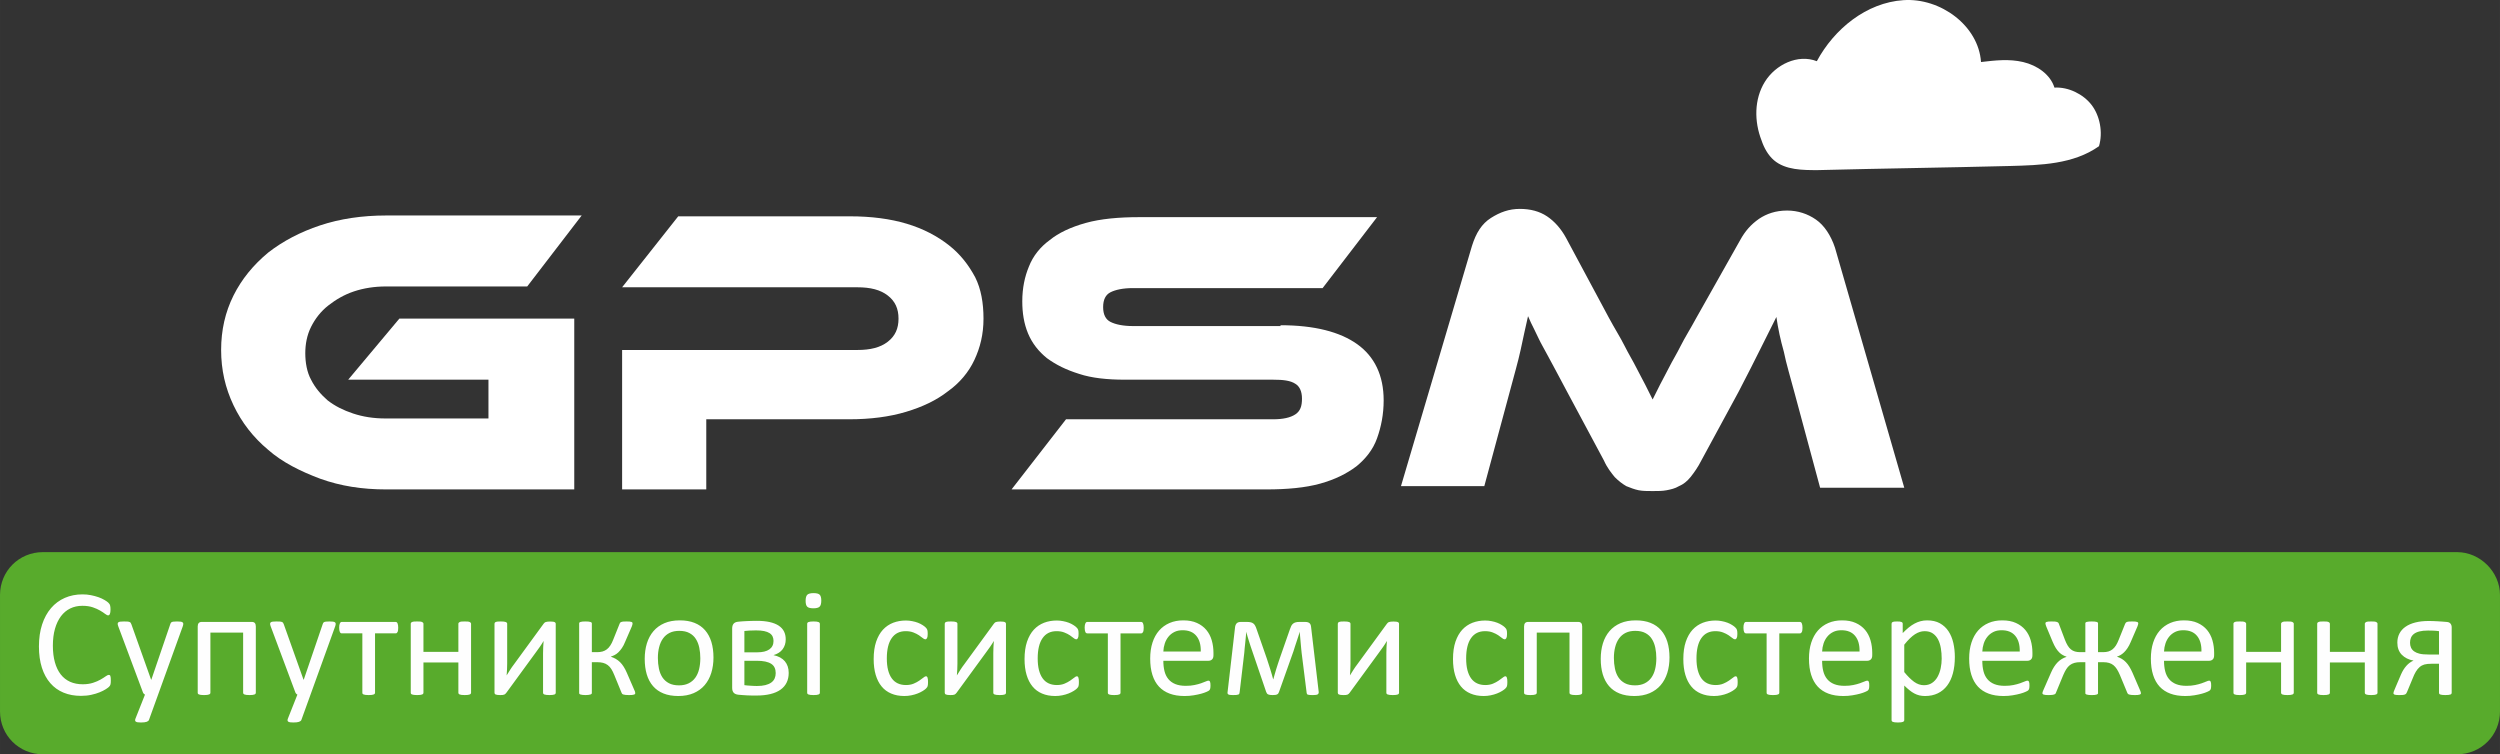 <?xml version="1.0" encoding="UTF-8" standalone="no"?>
<!-- Creator: CorelDRAW 2017 -->

<svg
   xml:space="preserve"
   width="210mm"
   height="63.359mm"
   version="1.1"
   style="clip-rule:evenodd;fill-rule:evenodd;image-rendering:optimizeQuality;shape-rendering:geometricPrecision;text-rendering:geometricPrecision"
   viewBox="0 0 21000 6335.947"
   id="svg26"
   sodipodi:docname="mob-logo_Білий текст.svg"
   inkscape:version="1.1.2 (0a00cf5339, 2022-02-04)"
   xmlns:inkscape="http://www.inkscape.org/namespaces/inkscape"
   xmlns:sodipodi="http://sodipodi.sourceforge.net/DTD/sodipodi-0.dtd"
   xmlns="http://www.w3.org/2000/svg"
   xmlns:svg="http://www.w3.org/2000/svg"><rect x="0" y="0" width="21000" height="6335.947" fill="#333333" stroke="none"/><sodipodi:namedview
   id="namedview28"
   pagecolor="#ffffff"
   bordercolor="#666666"
   borderopacity="1.0"
   inkscape:pageshadow="2"
   inkscape:pageopacity="0.0"
   inkscape:pagecheckerboard="0"
   inkscape:document-units="mm"
   showgrid="false"
   fit-margin-top="0"
   fit-margin-left="0"
   fit-margin-right="0"
   fit-margin-bottom="0"
   inkscape:zoom="0.71624579"
   inkscape:cx="396.51193"
   inkscape:cy="-215.70807"
   inkscape:window-width="1862"
   inkscape:window-height="976"
   inkscape:window-x="58"
   inkscape:window-y="27"
   inkscape:window-maximized="1"
   inkscape:current-layer="Слой_x0020_1" />
 <defs
   id="defs4">
  <style
   type="text/css"
   id="style2">
   <![CDATA[
    .fil1 {fill:#58AB2C}
    .fil0 {fill:white}
    .fil2 {fill:#FEFEFE;fill-rule:nonzero}
   ]]>
  </style>
 </defs>
 <g
   id="Слой_x0020_1"
   inkscape:label="Слой 1"
   inkscape:groupmode="layer"
   transform="translate(0,-11681.393)">
  <path
   class="fil0"
   d="m 3354.46,14357.92 h 1469.3 v 1434.65 h -1580.2 c -200.99,0 -381.19,-27.72 -554.46,-90.1 -166.34,-62.38 -318.81,-138.61 -436.63,-242.57 -124.75,-103.96 -221.78,-228.71 -291.09,-374.26 -69.31,-145.54 -103.96,-298.02 -103.96,-464.36 0,-166.34 34.65,-318.81 103.96,-457.43 69.31,-138.61 166.34,-256.44 291.09,-360.4 124.75,-97.03 270.3,-173.27 436.63,-228.71 166.34,-55.45 353.47,-83.17 554.46,-83.17 l 1642.58,0.01 -457.43,596.04 H 3243.56 c -97.03,0 -187.13,13.86 -270.3,41.58 -83.17,27.72 -152.48,69.31 -214.85,117.82 -62.38,48.51 -110.89,110.89 -145.54,180.2 -34.65,69.31 -48.51,145.54 -48.51,221.78 0,76.24 13.86,159.41 48.51,221.78 34.65,69.31 83.17,124.75 138.61,173.27 62.38,48.51 131.68,83.17 214.85,110.89 83.17,27.72 173.27,41.58 270.3,41.58 l 866.34,0.01 v -325.74 H 2924.75 Z"
   id="path7" />
  <path
   class="fil0"
   d="m 8261.39,14357.92 c 0,131.68 -27.72,242.57 -76.24,346.53 -48.51,103.96 -124.75,194.06 -221.78,263.37 -97.03,76.24 -214.85,131.68 -353.47,173.27 -138.61,41.58 -298.02,62.38 -478.22,62.38 H 5932.67 v 589.11 l -706.93,-0.01 v -1171.28 h 1975.25 c 110.89,0 194.06,-20.79 256.44,-69.31 62.38,-48.52 90.1,-110.89 90.1,-194.06 0,-83.17 -27.72,-145.54 -90.1,-194.06 -62.38,-48.51 -145.54,-69.31 -256.44,-69.31 H 5225.74 l 471.29,-596.04 h 1441.58 c 180.2,0 339.6,20.79 478.22,62.38 138.61,41.58 256.44,103.96 353.47,180.2 97.03,76.24 166.34,166.34 221.78,270.3 48.51,97.03 69.31,214.85 69.31,346.53 z"
   id="path9" />
  <path
   class="fil0"
   d="m 10756.44,14413.37 c 284.16,0 499.01,55.45 644.55,159.41 145.54,103.96 221.78,263.37 221.78,471.29 0,117.82 -20.79,221.78 -55.45,318.81 -34.65,97.03 -97.03,173.27 -173.27,235.64 -83.17,62.38 -180.2,110.89 -304.95,145.54 -124.75,34.65 -277.23,48.51 -450.5,48.51 H 8497.03 l 457.43,-589.11 1739.6,0.01 c 83.17,0 145.54,-13.86 187.13,-41.58 41.59,-27.72 55.45,-69.31 55.45,-131.68 0,-62.38 -20.79,-103.96 -55.45,-124.75 -41.58,-27.72 -103.96,-34.65 -187.13,-34.65 l -1247.53,-0.02 c -145.54,0 -277.23,-13.86 -381.19,-48.51 -110.89,-34.65 -194.06,-76.24 -270.3,-131.68 -69.31,-55.45 -124.75,-124.75 -159.41,-207.92 -34.65,-83.17 -48.51,-173.27 -48.51,-270.3 0,-110.89 20.79,-207.92 55.45,-291.09 34.65,-90.1 97.03,-166.34 173.27,-221.78 76.24,-62.38 180.2,-110.89 304.95,-145.54 124.75,-34.65 277.23,-48.51 450.5,-48.51 l 1996.04,-0.01 -457.43,596.04 H 9515.84 c -83.17,0 -145.54,13.86 -187.13,34.65 -41.58,20.79 -62.38,62.38 -62.38,124.75 0,62.38 20.79,103.96 62.38,124.75 41.58,20.79 103.96,34.65 187.13,34.65 l 1240.6,0.01 z"
   id="path11" />
  <path
   class="fil0"
   d="m 13514.85,14350.99 c 48.51,90.1 97.03,166.34 131.68,235.64 34.65,69.31 69.31,124.75 97.03,180.2 27.72,55.45 55.45,103.96 76.24,145.54 20.79,41.58 41.58,83.17 62.38,124.75 20.79,-41.58 41.58,-83.17 62.38,-124.75 20.79,-41.58 48.51,-90.1 76.24,-145.54 27.72,-55.45 62.38,-110.89 97.03,-180.2 34.65,-69.31 83.17,-145.54 131.68,-235.64 l 367.33,-651.49 c 41.58,-76.24 90.1,-131.68 159.41,-180.2 62.38,-41.58 138.61,-69.31 235.64,-69.31 90.1,0 173.27,27.72 242.57,76.24 69.31,48.51 124.75,131.68 159.41,235.64 l 582.18,2016.83 -706.94,0.01 -214.85,-797.03 c -34.65,-131.68 -69.31,-242.57 -90.1,-346.53 -27.72,-97.03 -48.51,-194.06 -62.38,-291.09 -41.58,83.17 -83.17,166.34 -131.68,263.37 -48.51,97.03 -110.89,221.78 -187.13,367.33 l -311.88,575.25 c -27.72,55.45 -62.38,103.96 -90.1,138.61 -27.72,34.65 -62.38,62.38 -97.03,76.24 -34.65,20.79 -69.31,27.72 -103.96,34.65 -34.65,6.93 -76.24,6.93 -117.82,6.93 -41.58,0 -83.17,0 -117.82,-6.93 -34.65,-6.93 -69.31,-20.79 -103.96,-34.65 -34.65,-20.79 -62.38,-41.58 -97.03,-76.24 -27.72,-34.65 -62.38,-76.24 -90.1,-138.61 l -311.88,-582.18 c -41.58,-76.24 -76.24,-145.54 -110.89,-207.92 -34.65,-62.38 -62.38,-117.82 -90.1,-166.34 -27.72,-48.51 -48.51,-97.03 -69.31,-138.61 -20.79,-41.58 -41.58,-83.17 -55.45,-117.82 -20.79,90.1 -41.58,187.13 -62.38,284.16 -20.8,97.03 -55.45,214.85 -90.1,346.53 l -214.85,797.03 -699.99,-0.01 596.04,-2016.83 c 34.65,-110.89 83.17,-187.13 159.41,-235.64 76.24,-48.51 152.48,-76.24 242.57,-76.24 90.1,0 166.34,20.79 228.71,62.38 62.38,41.58 117.82,103.96 159.41,180.2 z"
   id="path13" />
  <path
   class="fil1"
   d="M 20639.6,16319.31 H 360.4 c -200.99,0 -360.4,159.41 -360.4,360.4 v 977.23 c 0,200.99 159.41,360.4 360.4,360.4 l 20279.2,-0.01 c 200.99,0 360.4,-159.41 360.4,-360.4 v -977.23 c 0,-194.06 -166.34,-360.39 -360.4,-360.39 z"
   id="path15" />
  <path
   class="fil0"
   d="m 17631.68,12909.41 c -214.85,152.48 -492.08,159.41 -748.51,166.34 -540.59,13.86 -1074.26,20.79 -1614.85,34.65 -124.75,0 -270.3,0 -367.33,-83.17 -48.51,-41.58 -83.17,-103.96 -103.96,-166.34 -62.38,-159.41 -62.38,-346.53 27.72,-492.08 90.1,-145.55 277.23,-235.64 436.63,-173.27 145.54,-270.3 415.84,-492.08 727.72,-512.87 311.88,-20.79 630.69,214.85 651.49,519.8 117.82,-13.86 235.64,-27.72 353.47,0 117.82,27.72 228.71,103.96 263.37,214.85 117.82,-6.93 242.57,55.45 311.88,145.54 69.31,90.09 97.03,228.72 62.37,346.55 z"
   id="path17" />
  <path
   class="fil2"
   d="m 930.82,17399.03 c 0,6.8 -0.22,12.72 -0.66,17.98 -0.44,5.05 -1.1,9.43 -2.19,13.38 -1.1,3.72 -2.41,7.23 -4.17,10.3 -1.75,2.85 -4.82,6.58 -8.99,10.75 -4.38,4.38 -13.37,10.96 -26.97,19.73 -13.81,8.77 -30.91,17.32 -51.31,25.65 -20.39,8.34 -43.63,15.35 -69.94,21.05 -26.53,5.92 -55.26,8.77 -86.61,8.77 -53.94,0 -102.84,-8.99 -146.25,-26.96 -43.41,-17.98 -80.69,-44.52 -111.17,-79.82 -30.69,-35.08 -54.38,-78.49 -70.82,-130.02 -16.45,-51.75 -24.78,-111.17 -24.78,-178.48 0,-69.07 8.99,-130.47 26.75,-184.62 17.76,-53.94 42.76,-99.77 74.99,-137.26 32.23,-37.5 70.61,-66 115.55,-85.74 44.73,-19.73 94.51,-29.6 148.89,-29.6 24.11,0 47.58,2.2 70.16,6.58 22.8,4.6 43.85,10.09 63.15,16.88 19.29,6.8 36.4,14.69 51.53,23.68 14.91,8.77 25.43,16.23 31.13,21.93 5.92,5.7 9.65,10.09 11.4,13.16 1.76,2.85 3.07,6.36 4.17,10.52 1.1,4.17 1.97,8.99 2.63,14.47 0.66,5.7 0.88,12.28 0.88,19.96 0,8.77 -0.44,16 -1.32,21.92 -0.88,6.14 -2.19,11.19 -3.95,15.35 -1.53,3.95 -3.72,7.02 -6.13,8.99 -2.2,1.97 -5.27,2.85 -8.56,2.85 -6.14,0 -14.47,-4.16 -25.43,-12.5 -10.74,-8.33 -24.56,-17.54 -41.66,-27.62 -17.1,-10.09 -37.71,-19.3 -62.05,-27.63 -24.56,-8.33 -53.72,-12.5 -87.71,-12.5 -37.27,0 -71.04,7.46 -101.3,22.15 -30.48,14.91 -56.57,36.61 -78.06,65.34 -21.49,28.72 -38.37,63.8 -50.21,105.24 -11.84,41.45 -17.76,88.81 -17.76,141.87 0,52.84 5.7,99.55 17.1,140.11 11.4,40.56 27.85,74.55 49.12,101.74 21.27,27.19 47.58,47.8 78.5,61.83 31.13,13.81 66.21,20.83 105.46,20.83 33.11,0 62.27,-4.16 87.05,-12.28 24.78,-8.11 45.83,-17.1 63.15,-27.19 17.54,-10.08 31.79,-19.07 42.97,-27.19 11.41,-8.11 20.18,-12.27 26.54,-12.27 3.06,0 5.7,0.65 7.89,1.97 2.19,1.31 3.73,3.73 5.04,7.23 1.32,3.73 2.41,8.78 3.07,15.13 0.66,6.36 0.88,14.48 0.88,24.34 z m 397.31,117.09 -76.96,212.91 c -2.64,6.79 -9.21,12.06 -19.74,15.78 -10.3,3.73 -26.31,5.49 -47.8,5.49 -11.18,0 -20.17,-0.44 -26.97,-1.54 -6.79,-1.1 -12.06,-3.07 -15.78,-5.48 -3.51,-2.63 -5.49,-6.14 -5.92,-10.31 -0.44,-4.38 0.65,-9.43 3.07,-15.56 l 79.81,-201.29 c -3.95,-1.75 -7.68,-4.6 -10.97,-8.33 -3.5,-3.95 -5.92,-7.9 -7.01,-12.28 l -206.33,-552.55 c -3.51,-8.99 -5.04,-16.22 -5.04,-21.27 0,-5.26 1.53,-9.21 5.04,-12.28 3.51,-3.07 8.99,-5.04 16.66,-6.14 7.68,-1.09 17.98,-1.53 30.92,-1.53 12.72,0 22.8,0.22 30.26,0.88 7.23,0.65 12.94,1.97 17.32,3.72 4.17,1.54 7.24,4.17 9.21,7.24 1.97,3.29 3.95,7.67 6.14,13.16 l 165.11,463.96 h 1.97 l 159.19,-466.38 c 2.63,-8.33 5.7,-13.59 9.42,-15.78 3.51,-2.42 8.99,-4.17 16.23,-5.27 7.45,-1.09 17.98,-1.53 31.57,-1.53 12.06,0 21.93,0.44 29.6,1.53 7.68,1.1 13.38,3.07 16.89,6.14 3.73,3.07 5.48,7.02 5.48,12.28 0,5.05 -1.32,11.62 -3.73,19.3 z m 820.7,-16.01 c 0,3.51 -0.87,6.36 -2.63,8.77 -1.75,2.2 -4.38,4.39 -8.33,6.14 -3.73,1.54 -9.21,2.85 -16.01,3.73 -6.79,0.88 -15.35,1.32 -25.65,1.32 -10.74,0 -19.52,-0.44 -26.31,-1.32 -6.8,-0.88 -12.28,-2.19 -16.45,-3.73 -3.94,-1.75 -6.79,-3.94 -8.55,-6.14 -1.75,-2.41 -2.63,-5.26 -2.63,-8.77 v -504.96 h -274.96 v 504.96 c 0,3.51 -0.88,6.36 -2.63,8.77 -1.75,2.2 -4.6,4.39 -8.77,6.14 -3.95,1.54 -9.43,2.85 -16.44,3.73 -6.8,0.88 -15.35,1.32 -25.66,1.32 -10.52,0 -19.07,-0.44 -25.87,-1.32 -7.02,-0.88 -12.5,-2.19 -16.45,-3.73 -4.16,-1.75 -7.01,-3.94 -8.55,-6.14 -1.53,-2.41 -2.19,-5.26 -2.19,-8.77 v -556.49 c 0,-12.94 2.85,-22.37 8.77,-28.72 5.7,-6.14 13.81,-9.21 23.9,-9.21 h 423.4 c 10.09,0 18.2,3.07 23.68,9.21 5.48,6.35 8.33,15.78 8.33,28.72 z m 459.58,16.01 -76.96,212.91 c -2.64,6.79 -9.21,12.06 -19.74,15.78 -10.3,3.73 -26.31,5.49 -47.8,5.49 -11.18,0 -20.17,-0.44 -26.97,-1.54 -6.79,-1.1 -12.06,-3.07 -15.78,-5.48 -3.51,-2.63 -5.49,-6.14 -5.92,-10.31 -0.44,-4.38 0.65,-9.43 3.07,-15.56 l 79.81,-201.29 c -3.95,-1.75 -7.68,-4.6 -10.97,-8.33 -3.5,-3.95 -5.92,-7.9 -7.01,-12.28 l -206.33,-552.55 c -3.51,-8.99 -5.04,-16.22 -5.04,-21.27 0,-5.26 1.53,-9.21 5.04,-12.28 3.51,-3.07 8.99,-5.04 16.66,-6.14 7.68,-1.09 17.98,-1.53 30.92,-1.53 12.72,0 22.8,0.22 30.26,0.88 7.23,0.65 12.94,1.97 17.32,3.72 4.17,1.54 7.24,4.17 9.21,7.24 1.97,3.29 3.95,7.67 6.14,13.16 l 165.11,463.96 h 1.97 l 159.19,-466.38 c 2.63,-8.33 5.7,-13.59 9.42,-15.78 3.51,-2.42 8.99,-4.17 16.23,-5.27 7.45,-1.09 17.98,-1.53 31.57,-1.53 12.06,0 21.93,0.44 29.6,1.53 7.68,1.1 13.38,3.07 16.89,6.14 3.73,3.07 5.48,7.02 5.48,12.28 0,5.05 -1.32,11.62 -3.73,19.3 z m 736.51,-562.41 c 0,8.55 -0.44,15.78 -1.32,21.7 -0.88,6.14 -2.19,10.97 -4.17,14.69 -1.97,3.95 -4.16,6.8 -6.57,8.77 -2.64,1.98 -5.92,2.85 -9.65,2.85 h -173 v 498.39 c 0,3.51 -0.88,6.36 -2.63,8.77 -1.76,2.2 -4.39,4.39 -8.34,6.14 -3.94,1.54 -9.2,2.85 -16.22,3.73 -6.8,0.88 -15.57,1.32 -26.31,1.32 -10.53,0 -19.08,-0.44 -25.88,-1.32 -7.01,-0.88 -12.49,-2.19 -16.44,-3.73 -4.17,-1.75 -7.02,-3.94 -8.55,-6.14 -1.54,-2.41 -2.19,-5.26 -2.19,-8.77 v -498.39 h -173 c -3.29,0 -6.36,-0.87 -9.21,-2.85 -2.85,-1.97 -5.05,-4.82 -6.8,-8.77 -1.54,-3.72 -3.07,-8.77 -4.17,-14.91 -1.09,-6.14 -1.53,-13.59 -1.53,-22.14 0,-7.68 0.44,-14.47 1.53,-20.39 1.1,-6.14 2.63,-11.19 4.61,-15.13 1.97,-4.17 4.16,-7.02 6.79,-8.99 2.42,-1.98 5.49,-2.85 8.78,-2.85 h 452.56 c 3.29,0 6.36,0.87 9.21,2.85 2.85,1.97 5.04,4.82 6.79,8.99 1.54,3.94 3.07,9.21 4.17,15.35 1.1,6.13 1.54,13.15 1.54,20.83 z m 611.96,546.4 c 0,3.51 -0.88,6.36 -2.63,8.77 -1.75,2.2 -4.39,4.39 -8.33,6.14 -3.95,1.54 -9.21,2.85 -16.23,3.73 -6.79,0.88 -15.35,1.32 -25.65,1.32 -10.96,0 -19.74,-0.44 -26.53,-1.32 -7.02,-0.88 -12.28,-2.19 -16.23,-3.73 -3.94,-1.75 -6.58,-3.94 -8.33,-6.14 -1.75,-2.41 -2.63,-5.26 -2.63,-8.77 v -253.69 h -293.38 v 253.69 c 0,3.51 -0.88,6.36 -2.63,8.77 -1.75,2.2 -4.38,4.39 -8.33,6.14 -3.95,1.54 -9.21,2.85 -16.23,3.73 -6.79,0.88 -15.56,1.32 -26.31,1.32 -10.52,0 -19.07,-0.44 -25.87,-1.32 -7.02,-0.88 -12.5,-2.19 -16.45,-3.73 -4.16,-1.75 -7.01,-3.94 -8.55,-6.14 -1.53,-2.41 -2.19,-5.26 -2.19,-8.77 v -578.42 c 0,-3.51 0.66,-6.36 2.19,-8.77 1.54,-2.19 4.39,-4.38 8.55,-6.36 3.95,-1.97 9.43,-3.29 16.45,-3.94 6.8,-0.66 15.35,-0.88 25.87,-0.88 10.75,0 19.52,0.22 26.31,0.88 7.02,0.65 12.28,1.97 16.23,3.94 3.95,1.98 6.58,4.17 8.33,6.36 1.75,2.41 2.63,5.26 2.63,8.77 v 235.27 h 293.38 v -235.27 c 0,-3.51 0.88,-6.36 2.63,-8.77 1.75,-2.19 4.39,-4.38 8.33,-6.36 3.95,-1.97 9.21,-3.29 16.23,-3.94 6.79,-0.66 15.57,-0.88 26.53,-0.88 10.3,0 18.86,0.22 25.65,0.88 7.02,0.65 12.28,1.97 16.23,3.94 3.94,1.98 6.58,4.17 8.33,6.36 1.75,2.41 2.63,5.26 2.63,8.77 z m 711.29,0.66 c 0,3.07 -0.87,5.92 -2.63,8.33 -1.75,2.63 -4.38,4.61 -8.33,6.14 -3.73,1.54 -9.21,2.63 -16,3.51 -6.8,0.88 -15.35,1.32 -25.66,1.32 -10.3,0 -18.86,-0.44 -25.65,-1.32 -6.8,-0.88 -12.5,-1.97 -16.67,-3.51 -4.38,-1.53 -7.23,-3.51 -8.99,-6.14 -1.75,-2.63 -2.63,-5.26 -2.63,-8.33 v -332.84 c 0,-16.89 0.44,-33.77 1.32,-51.31 0.87,-17.32 1.97,-34.21 3.29,-51.09 -9.87,17.32 -20.83,33.99 -32.45,50.65 -11.84,16.45 -23.69,32.89 -35.53,49.12 l -244.91,335.47 c -3.07,3.51 -5.71,6.36 -8.12,8.99 -2.41,2.63 -5.48,4.61 -8.99,6.14 -3.72,1.54 -8.33,2.63 -14.03,3.29 -5.48,0.66 -12.5,0.88 -20.61,0.88 -9.43,0 -17.32,-0.44 -23.24,-1.32 -6.14,-0.88 -10.97,-1.97 -14.47,-3.51 -3.73,-1.53 -6.36,-3.51 -7.9,-6.14 -1.53,-2.63 -2.19,-5.26 -2.19,-8.33 v -579.74 c 0,-3.06 0.66,-5.7 2.19,-8.33 1.54,-2.63 4.39,-4.82 8.55,-6.36 3.95,-1.75 9.43,-3.07 16.45,-3.72 6.8,-0.66 15.13,-0.88 25.21,-0.88 20.61,0 34.87,1.53 42.54,4.82 7.68,3.29 11.62,8.12 11.62,14.47 v 334.82 c 0,16.67 -0.44,33.33 -1.31,49.78 -0.88,16.66 -1.98,32.89 -3.29,49.33 9.86,-16.44 19.95,-32.23 30.04,-48.02 9.86,-15.57 20.83,-30.92 32.23,-45.83 l 248.21,-340.08 c 2.41,-3.5 5.04,-6.35 7.89,-8.77 2.85,-2.41 6.14,-4.38 10.31,-5.7 3.94,-1.53 8.77,-2.41 14.47,-3.07 5.48,-0.65 12.71,-1.09 21.7,-1.09 8.99,0 16.67,0.44 22.81,1.09 6.36,0.66 11.18,1.76 14.91,3.51 3.51,1.76 6.14,3.73 7.67,6.36 1.54,2.63 2.19,5.48 2.19,8.99 z m 667.67,3.95 c 0,2.41 -0.66,4.82 -2.19,6.58 -1.54,1.97 -4.39,3.72 -8.33,4.82 -4.17,1.32 -9.43,2.41 -16.23,3.07 -6.58,0.66 -15.13,0.88 -25.43,0.88 -11.84,0 -21.71,-0.44 -29.17,-1.32 -7.45,-0.88 -13.59,-1.97 -18.42,-3.51 -4.6,-1.53 -8.11,-3.51 -10.08,-5.7 -2.19,-2.41 -3.73,-5.04 -4.61,-8.11 l -61.39,-149.76 c -7.67,-19.29 -15.79,-35.74 -24.56,-49.77 -8.77,-13.82 -18.85,-25.22 -30.48,-33.77 -11.4,-8.55 -24.33,-14.69 -39.02,-18.64 -14.48,-3.72 -30.92,-5.7 -49.78,-5.7 h -44.73 v 260.27 c 0,2.19 -1.09,4.17 -3.29,6.36 -2.19,2.19 -5.26,3.95 -9.64,5.04 -4.39,1.32 -9.87,2.41 -16.89,3.29 -6.8,0.88 -14.69,1.32 -23.68,1.32 -9.21,0 -17.1,-0.44 -23.9,-1.32 -7.01,-0.88 -12.5,-1.97 -16.88,-3.29 -4.39,-1.09 -7.46,-2.85 -9.43,-5.04 -1.97,-2.19 -2.85,-4.39 -2.85,-6.36 v -587.63 c 0,-1.97 0.88,-4.17 2.85,-5.92 1.97,-1.97 5.04,-3.73 9.43,-4.82 4.38,-1.32 9.87,-2.42 16.88,-3.07 6.8,-0.66 14.69,-0.88 23.9,-0.88 8.99,0 16.88,0.22 23.68,0.88 7.02,0.65 12.5,1.75 16.89,3.07 4.38,1.09 7.45,2.85 9.64,4.82 2.2,1.75 3.29,3.95 3.29,6.14 v 242.95 h 44.73 c 16.01,0 30.92,-1.76 44.29,-5.49 13.38,-3.72 25.66,-9.64 36.62,-17.98 11.18,-8.55 21.05,-19.29 29.6,-32.67 8.77,-13.37 16.89,-29.38 24.12,-48.24 l 53.5,-133.53 c 0.88,-3.51 2.41,-6.36 4.39,-8.99 2.19,-2.63 5.48,-4.82 9.64,-6.36 4.39,-1.75 10.09,-3.07 17.11,-3.72 7.01,-0.66 16.44,-0.88 28.06,-0.88 10.09,0 18.64,0.22 25.22,0.88 6.58,0.65 11.84,1.75 15.57,3.07 3.5,1.09 5.92,2.85 7.23,4.82 1.32,1.75 1.98,3.95 1.98,5.92 0,3.95 -0.44,8.11 -1.54,12.28 -1.1,4.38 -2.63,9.21 -4.82,14.91 l -55.26,127.39 c -8.55,21.49 -17.76,39.47 -27.84,54.16 -10.09,14.47 -20.18,26.75 -30.48,36.4 -10.09,9.65 -20.61,17.1 -31.36,22.58 -10.52,5.27 -20.83,9.43 -30.69,12.5 v 1.32 c 14.91,5.04 28.72,11.18 41.44,18.41 12.71,7.46 24.33,16.45 35.3,26.97 10.96,10.75 21.05,23.47 30.48,38.38 9.42,14.69 18.2,31.57 26.53,50.87 l 63.58,146.46 c 1.76,2.85 2.85,5.71 3.73,8.34 0.88,2.41 1.54,5.04 1.97,7.23 0.44,2.41 0.88,4.39 1.1,5.92 0.22,1.54 0.22,2.85 0.22,4.17 z m 657.35,-300.61 c 0,47.14 -6.14,90.55 -18.64,130.24 -12.28,39.47 -30.91,73.67 -55.47,102.4 -24.56,28.72 -55.48,51.08 -92.31,67.09 -37.06,16.01 -80.03,24.12 -128.71,24.12 -47.58,0 -89.02,-7.02 -124.32,-21.27 -35.31,-14.03 -64.69,-34.64 -88.15,-61.61 -23.46,-26.97 -41,-59.86 -52.62,-98.23 -11.62,-38.59 -17.32,-82.23 -17.32,-131.12 0,-47.15 6.14,-90.56 18.19,-130.03 12.28,-39.68 30.7,-73.89 55.26,-102.61 24.56,-28.73 55.25,-50.87 92.09,-66.88 36.84,-15.79 79.81,-23.68 128.93,-23.68 47.58,0 89.02,7.02 124.32,21.27 35.3,14.03 64.69,34.64 88.15,61.61 23.46,26.97 41.22,59.64 53.06,98.23 11.62,38.59 17.54,82.01 17.54,130.47 z m -110.51,6.79 c 0,-31.35 -2.85,-60.95 -8.77,-88.8 -5.7,-27.85 -15.35,-52.18 -28.72,-73.23 -13.16,-21.05 -31.36,-37.72 -54.16,-49.78 -22.59,-12.28 -51.09,-18.42 -85.08,-18.42 -31.35,0 -58.32,5.49 -80.91,16.67 -22.58,11.18 -41,26.97 -55.69,47.36 -14.69,20.39 -25.43,44.51 -32.45,72.36 -7.24,27.84 -10.74,58.32 -10.74,91.21 0,31.8 2.85,61.62 8.77,89.46 5.7,27.85 15.34,52.19 28.94,73.02 13.59,20.61 31.79,37.27 54.38,49.33 22.8,12.28 51.3,18.42 85.29,18.42 30.92,0 57.67,-5.48 80.47,-16.66 22.8,-11.19 41.44,-26.75 56.13,-46.93 14.69,-20.17 25.44,-44.29 32.23,-72.13 6.8,-27.85 10.31,-58.55 10.31,-91.88 z m 742.43,122.79 c 0,30.48 -5.7,57.67 -17.32,81.35 -11.63,23.9 -28.73,43.63 -51.53,59.86 -22.59,16 -50.87,28.28 -84.64,36.62 -33.98,8.33 -73.45,12.49 -118.4,12.49 -14.03,0 -27.85,0 -41,-0.22 -13.38,-0.21 -26.32,-0.65 -38.59,-1.31 -12.5,-0.66 -24.78,-1.54 -37.06,-2.41 -12.06,-0.66 -24.34,-1.76 -36.18,-3.07 -17.32,-2.2 -29.82,-7.9 -37.93,-17.11 -8.11,-9.2 -12.28,-22.8 -12.28,-40.78 v -497.73 c 0,-17.54 3.95,-31.14 11.84,-40.56 7.89,-9.43 20.17,-14.91 36.4,-16.67 11.18,-1.31 23.02,-2.41 35.74,-3.29 12.5,-0.66 25.43,-1.53 38.81,-2.19 13.37,-0.66 26.97,-1.1 41.22,-1.54 14.03,-0.43 28.28,-0.65 42.98,-0.65 41.66,0 77.62,3.51 107.87,10.3 30.48,6.8 55.7,16.89 75.87,30.04 20.17,13.38 35.08,29.6 44.73,48.9 9.65,19.29 14.47,41.22 14.47,66 0,32.45 -8.77,60.29 -26.09,83.54 -17.32,23.02 -42.98,39.46 -76.74,49.33 42.31,8.99 74.33,26.31 95.81,51.97 21.27,25.87 32.02,58.1 32.02,97.13 z m -127.61,-268.16 c 0,-14.03 -2.64,-26.53 -7.68,-37.71 -5.26,-10.97 -13.59,-20.39 -25.43,-28.07 -11.84,-7.67 -27.19,-13.37 -45.83,-17.32 -18.64,-3.73 -41.22,-5.7 -67.97,-5.7 -20.17,0 -38.59,0.44 -55.26,1.53 -16.88,1.1 -30.91,2.41 -42.53,3.51 v 179.14 h 108.09 c 44.29,0 78.06,-8.11 101.52,-24.56 23.46,-16.44 35.09,-40.12 35.09,-70.82 z m 18.41,269.7 c 0,-17.11 -3.07,-32.24 -8.99,-45.17 -5.92,-13.16 -15.56,-23.9 -28.5,-32.45 -13.16,-8.55 -29.82,-14.91 -50.21,-19.3 -20.18,-4.16 -44.29,-6.36 -72.14,-6.36 H 6252.8 v 204.8 c 8.11,1.31 16.66,2.19 25.43,2.85 8.77,0.65 17.76,1.31 26.97,1.97 9.21,0.66 18.2,1.1 27.41,1.53 9.21,0.44 17.76,0.66 25.43,0.66 27.85,0 51.53,-2.41 71.26,-7.45 19.74,-4.83 35.96,-12.06 49.12,-21.49 12.94,-9.43 22.58,-20.83 28.5,-34.21 5.92,-13.59 8.99,-28.72 8.99,-45.38 z m 371,164.88 c 0,3.51 -0.88,6.36 -2.63,8.77 -1.75,2.2 -4.38,4.39 -8.33,6.14 -3.95,1.54 -9.21,2.85 -16.23,3.73 -6.79,0.88 -15.56,1.32 -26.31,1.32 -10.52,0 -19.07,-0.44 -25.87,-1.32 -7.02,-0.88 -12.5,-2.19 -16.45,-3.73 -4.16,-1.75 -7.01,-3.94 -8.55,-6.14 -1.53,-2.41 -2.19,-5.26 -2.19,-8.77 v -578.42 c 0,-3.07 0.66,-5.92 2.19,-8.33 1.54,-2.63 4.39,-4.82 8.55,-6.58 3.95,-1.53 9.43,-2.85 16.45,-3.72 6.8,-0.88 15.35,-1.32 25.87,-1.32 10.75,0 19.52,0.44 26.31,1.32 7.02,0.87 12.28,2.19 16.23,3.72 3.95,1.76 6.58,3.95 8.33,6.58 1.75,2.41 2.63,5.26 2.63,8.33 z m 11.84,-773.34 c 0,24.99 -4.82,41.88 -14.25,50.87 -9.43,8.99 -26.75,13.59 -52.18,13.59 -25,0 -42.1,-4.39 -51.31,-13.16 -9.21,-8.77 -13.82,-25.43 -13.82,-49.99 0,-24.99 4.83,-41.88 14.26,-50.87 9.42,-8.99 26.75,-13.59 52.18,-13.59 25,0 42.1,4.38 51.31,13.15 9.21,8.77 13.81,25.44 13.81,50 z m 896.58,684.32 c 0,7.24 -0.22,13.6 -0.66,18.86 -0.44,5.48 -1.1,9.87 -2.19,13.59 -1.1,3.73 -2.42,6.8 -3.95,9.65 -1.54,2.85 -4.83,7.02 -10.31,12.28 -5.26,5.48 -14.47,12.06 -27.19,20.17 -12.93,7.9 -27.4,15.13 -43.41,21.27 -16.23,6.36 -33.55,11.4 -52.4,15.13 -18.86,3.95 -38.38,5.92 -58.55,5.92 -41.66,0 -78.5,-6.8 -110.51,-20.61 -32.23,-13.6 -59.2,-33.55 -80.69,-59.86 -21.7,-26.31 -38.15,-58.76 -49.55,-96.92 -11.4,-38.37 -17.1,-82.44 -17.1,-132.65 0,-56.79 7.01,-105.69 20.83,-146.69 14.03,-40.78 33.11,-74.33 57.22,-100.42 24.34,-26.09 52.85,-45.39 85.52,-58.11 32.89,-12.5 68.41,-18.85 106.56,-18.85 18.42,0 36.18,1.75 53.5,5.26 17.54,3.29 33.33,7.89 48.02,13.37 14.47,5.7 27.63,12.06 38.81,19.52 11.4,7.23 19.73,13.59 24.78,18.64 5.26,5.26 8.77,9.42 10.74,12.27 1.76,3.07 3.51,6.58 4.82,10.75 1.1,3.95 1.98,8.55 2.42,13.81 0.44,5.05 0.65,11.62 0.65,19.3 0,16.66 -1.97,28.28 -5.7,35.08 -3.94,6.58 -8.55,9.87 -14.25,9.87 -6.36,0 -13.81,-3.51 -22.14,-10.75 -8.34,-7.01 -18.86,-14.91 -31.8,-23.46 -12.93,-8.55 -28.5,-16.44 -46.7,-23.46 -18.2,-7.24 -39.69,-10.74 -64.47,-10.74 -51.08,0 -90.33,19.51 -117.52,58.76 -27.19,39.03 -40.78,95.82 -40.78,170.15 0,37.05 3.5,69.72 10.52,97.79 7.24,27.85 17.54,51.31 31.36,70.17 13.59,18.63 30.47,32.67 50.43,41.88 19.95,9.2 42.75,13.81 68.41,13.81 24.55,0 46.04,-3.95 64.46,-11.62 18.42,-7.68 34.21,-16.23 47.8,-25.66 13.59,-9.21 25,-17.54 34.21,-24.99 9.2,-7.68 16.22,-11.4 21.48,-11.4 2.85,0 5.49,0.87 7.68,2.63 2.19,1.75 3.94,4.6 5.48,8.55 1.53,4.16 2.63,9.21 3.29,15.57 0.66,6.14 0.88,13.59 0.88,22.14 z m 654.94,89.68 c 0,3.07 -0.87,5.92 -2.63,8.33 -1.75,2.63 -4.38,4.61 -8.33,6.14 -3.73,1.54 -9.21,2.63 -16,3.51 -6.8,0.88 -15.35,1.32 -25.66,1.32 -10.3,0 -18.86,-0.44 -25.65,-1.32 -6.8,-0.88 -12.5,-1.97 -16.67,-3.51 -4.38,-1.53 -7.23,-3.51 -8.99,-6.14 -1.75,-2.63 -2.63,-5.26 -2.63,-8.33 v -332.84 c 0,-16.89 0.44,-33.77 1.32,-51.31 0.87,-17.32 1.97,-34.21 3.29,-51.09 -9.87,17.32 -20.83,33.99 -32.45,50.65 -11.84,16.45 -23.69,32.89 -35.53,49.12 l -244.91,335.47 c -3.07,3.51 -5.71,6.36 -8.12,8.99 -2.41,2.63 -5.48,4.61 -8.99,6.14 -3.72,1.54 -8.33,2.63 -14.03,3.29 -5.48,0.66 -12.5,0.88 -20.61,0.88 -9.43,0 -17.32,-0.44 -23.24,-1.32 -6.14,-0.88 -10.97,-1.97 -14.47,-3.51 -3.73,-1.53 -6.36,-3.51 -7.9,-6.14 -1.53,-2.63 -2.19,-5.26 -2.19,-8.33 v -579.74 c 0,-3.06 0.66,-5.7 2.19,-8.33 1.54,-2.63 4.39,-4.82 8.55,-6.36 3.95,-1.75 9.43,-3.07 16.45,-3.72 6.8,-0.66 15.13,-0.88 25.21,-0.88 20.61,0 34.87,1.53 42.54,4.82 7.68,3.29 11.62,8.12 11.62,14.47 v 334.82 c 0,16.67 -0.44,33.33 -1.31,49.78 -0.88,16.66 -1.98,32.89 -3.29,49.33 9.86,-16.44 19.95,-32.23 30.04,-48.02 9.86,-15.57 20.83,-30.92 32.23,-45.83 l 248.21,-340.08 c 2.41,-3.5 5.04,-6.35 7.89,-8.77 2.85,-2.41 6.14,-4.38 10.31,-5.7 3.94,-1.53 8.77,-2.41 14.47,-3.07 5.48,-0.65 12.71,-1.09 21.7,-1.09 8.99,0 16.67,0.44 22.81,1.09 6.36,0.66 11.18,1.76 14.91,3.51 3.51,1.76 6.14,3.73 7.67,6.36 1.54,2.63 2.19,5.48 2.19,8.99 z m 612.42,-89.68 c 0,7.24 -0.22,13.6 -0.66,18.86 -0.44,5.48 -1.1,9.87 -2.19,13.59 -1.1,3.73 -2.42,6.8 -3.95,9.65 -1.54,2.85 -4.83,7.02 -10.31,12.28 -5.26,5.48 -14.47,12.06 -27.19,20.17 -12.93,7.9 -27.4,15.13 -43.41,21.27 -16.23,6.36 -33.55,11.4 -52.4,15.13 -18.86,3.95 -38.38,5.92 -58.55,5.92 -41.66,0 -78.5,-6.8 -110.51,-20.61 -32.23,-13.6 -59.2,-33.55 -80.69,-59.86 -21.7,-26.31 -38.15,-58.76 -49.55,-96.92 -11.4,-38.37 -17.1,-82.44 -17.1,-132.65 0,-56.79 7.01,-105.69 20.83,-146.69 14.03,-40.78 33.11,-74.33 57.22,-100.42 24.34,-26.09 52.85,-45.39 85.52,-58.11 32.89,-12.5 68.41,-18.85 106.56,-18.85 18.42,0 36.18,1.75 53.5,5.26 17.54,3.29 33.33,7.89 48.02,13.37 14.47,5.7 27.63,12.06 38.81,19.52 11.4,7.23 19.73,13.59 24.78,18.64 5.26,5.26 8.77,9.42 10.74,12.27 1.76,3.07 3.51,6.58 4.82,10.75 1.1,3.95 1.98,8.55 2.42,13.81 0.44,5.05 0.65,11.62 0.65,19.3 0,16.66 -1.97,28.28 -5.7,35.08 -3.94,6.58 -8.55,9.87 -14.25,9.87 -6.36,0 -13.81,-3.51 -22.14,-10.75 -8.34,-7.01 -18.86,-14.91 -31.8,-23.46 -12.93,-8.55 -28.5,-16.44 -46.7,-23.46 -18.2,-7.24 -39.69,-10.74 -64.47,-10.74 -51.08,0 -90.33,19.51 -117.52,58.76 -27.19,39.03 -40.78,95.82 -40.78,170.15 0,37.05 3.5,69.72 10.52,97.79 7.24,27.85 17.54,51.31 31.36,70.17 13.59,18.63 30.47,32.67 50.43,41.88 19.95,9.2 42.75,13.81 68.41,13.81 24.55,0 46.04,-3.95 64.46,-11.62 18.42,-7.68 34.21,-16.23 47.8,-25.66 13.59,-9.21 25,-17.54 34.21,-24.99 9.2,-7.68 16.22,-11.4 21.48,-11.4 2.85,0 5.49,0.87 7.68,2.63 2.19,1.75 3.94,4.6 5.48,8.55 1.53,4.16 2.63,9.21 3.29,15.57 0.66,6.14 0.88,13.59 0.88,22.14 z"
   id="path19" />
  <path
   class="fil2"
   d="m 9607.13,16953.71 c 0,8.55 -0.44,15.78 -1.32,21.7 -0.88,6.14 -2.19,10.97 -4.17,14.69 -1.97,3.95 -4.16,6.8 -6.57,8.77 -2.64,1.98 -5.92,2.85 -9.65,2.85 h -173 v 498.39 c 0,3.51 -0.88,6.36 -2.63,8.77 -1.76,2.2 -4.39,4.39 -8.34,6.14 -3.94,1.54 -9.2,2.85 -16.22,3.73 -6.8,0.88 -15.57,1.32 -26.31,1.32 -10.53,0 -19.08,-0.44 -25.88,-1.32 -7.01,-0.88 -12.49,-2.19 -16.44,-3.73 -4.17,-1.75 -7.02,-3.94 -8.55,-6.14 -1.54,-2.41 -2.19,-5.26 -2.19,-8.77 v -498.39 h -173 c -3.29,0 -6.36,-0.87 -9.21,-2.85 -2.85,-1.97 -5.05,-4.82 -6.8,-8.77 -1.54,-3.72 -3.07,-8.77 -4.17,-14.91 -1.09,-6.14 -1.53,-13.59 -1.53,-22.14 0,-7.68 0.44,-14.47 1.53,-20.39 1.1,-6.14 2.63,-11.19 4.61,-15.13 1.97,-4.17 4.16,-7.02 6.79,-8.99 2.42,-1.98 5.49,-2.85 8.78,-2.85 h 452.56 c 3.29,0 6.36,0.87 9.21,2.85 2.85,1.97 5.04,4.82 6.79,8.99 1.54,3.94 3.07,9.21 4.17,15.35 1.1,6.13 1.54,13.15 1.54,20.83 z m 585.87,231.98 c 0,16.66 -4.17,28.5 -12.5,35.74 -8.33,7.01 -17.98,10.52 -28.72,10.52 h -379.77 c 0,32.23 3.29,61.18 9.65,86.83 6.36,25.87 17.1,48.02 32.23,66.44 14.91,18.42 34.43,32.45 58.33,42.32 24.11,9.86 53.5,14.91 88.14,14.91 27.41,0 51.97,-2.2 73.23,-6.8 21.49,-4.39 40.13,-9.43 55.7,-14.91 15.57,-5.48 28.5,-10.52 38.59,-14.91 10.08,-4.6 17.54,-6.8 22.8,-6.8 3.07,0 5.7,0.66 8.11,2.2 2.2,1.53 4.17,3.72 5.27,6.79 1.31,2.85 2.41,7.02 3.07,12.28 0.65,5.48 0.87,11.84 0.87,19.52 0,5.48 -0.22,10.3 -0.65,14.47 -0.44,3.94 -0.88,7.67 -1.54,10.74 -0.66,3.29 -1.75,6.14 -3.29,8.77 -1.53,2.41 -3.29,4.83 -5.7,7.24 -2.41,2.41 -9.43,6.14 -20.83,11.4 -11.62,5.48 -26.53,10.52 -44.95,15.79 -18.42,5.04 -39.69,9.64 -63.8,13.59 -24.12,4.17 -49.78,6.14 -77.19,6.14 -47.58,0 -89.02,-6.58 -124.76,-19.95 -35.74,-13.16 -65.78,-32.89 -90.12,-58.99 -24.33,-26.31 -42.75,-58.98 -55.03,-98.45 -12.5,-39.24 -18.64,-85.07 -18.64,-137.47 0,-49.56 6.36,-94.29 19.3,-133.98 12.71,-39.46 31.35,-73.23 55.47,-100.86 24.12,-27.62 53.5,-48.67 87.71,-63.58 34.2,-14.69 72.57,-22.15 114.89,-22.15 45.39,0 83.98,7.24 115.77,21.93 32.02,14.47 58.11,34.2 78.72,58.76 20.39,24.56 35.52,53.5 45.17,86.83 9.65,33.11 14.47,68.63 14.47,106.34 z m -106.56,-31.36 c 1.31,-55.69 -10.97,-99.54 -37.06,-131.34 -26.09,-31.79 -64.46,-47.58 -115.55,-47.58 -26.31,0 -49.34,4.83 -69.07,14.69 -19.73,9.87 -36.18,23.03 -49.55,39.47 -13.38,16.23 -23.68,35.3 -30.92,56.79 -7.24,21.71 -11.4,44.29 -12.28,67.97 z m 990.86,340.08 c 0.44,9.43 -2.63,16.01 -8.99,19.96 -6.35,3.72 -19.51,5.7 -39.03,5.7 -10.74,0 -19.51,-0.22 -26.31,-0.66 -6.79,-0.44 -12.28,-1.32 -16,-2.63 -3.95,-1.32 -6.58,-3.07 -8.12,-5.48 -1.53,-2.2 -2.41,-5.27 -2.85,-9.21 l -42.31,-337.01 c -1.32,-12.06 -2.64,-24.78 -3.95,-38.59 -1.32,-13.6 -2.41,-27.63 -3.73,-41.66 -1.31,-14.26 -2.63,-28.29 -3.73,-42.32 -1.09,-14.25 -2.19,-27.41 -3.5,-39.91 l -0.66,-14.69 c -3.95,12.28 -7.9,25.44 -12.28,39.03 -4.17,13.81 -8.77,27.63 -13.82,41.88 -4.82,14.03 -9.64,28.28 -14.03,42.32 -4.6,14.03 -8.77,27.41 -12.5,39.9 l -121.47,342.06 c -1.75,5.04 -3.73,9.43 -6.14,12.93 -2.41,3.29 -5.48,6.14 -9.65,8.34 -4.16,1.97 -9.21,3.5 -15.34,4.38 -6.36,0.88 -13.82,1.32 -22.81,1.32 -8.99,0 -16.66,-0.44 -22.58,-1.32 -5.92,-0.88 -10.97,-2.19 -15.13,-4.16 -4.17,-1.98 -7.46,-4.61 -9.87,-8.12 -2.63,-3.29 -4.82,-7.67 -6.58,-12.72 l -116.86,-342.71 c -4.39,-12.06 -8.78,-24.99 -13.16,-38.59 -4.61,-13.81 -9.21,-27.84 -13.6,-42.1 -4.6,-14.25 -8.98,-28.5 -13.15,-42.75 -4.39,-14.04 -7.89,-27.41 -10.96,-39.69 l -0.66,14.69 c -1.32,12.5 -2.41,25.66 -3.73,39.91 -1.32,14.03 -2.63,28.06 -4.17,42.32 -1.31,14.03 -2.85,28.06 -4.38,41.66 -1.32,13.81 -2.63,26.53 -3.29,38.59 l -39.03,331.31 c -0.44,5.04 -1.31,9.21 -2.85,12.49 -1.53,3.07 -4.38,5.49 -8.77,7.02 -4.39,1.54 -9.87,2.63 -16.66,3.29 -7.02,0.66 -16.01,0.88 -27.19,0.88 -10.75,0 -19.3,-0.44 -25.44,-1.32 -6.36,-0.88 -10.96,-2.41 -14.25,-4.38 -3.29,-2.2 -5.26,-4.83 -6.14,-8.12 -0.88,-3.29 -0.88,-7.23 0,-11.84 l 63.15,-547.06 c 2.19,-13.6 7.02,-23.9 14.47,-31.14 7.46,-7.02 18.86,-10.52 33.77,-10.52 h 50.65 c 12.28,0 22.8,0.87 31.57,2.85 8.77,1.97 16.23,5.26 22.59,10.08 6.14,4.61 11.4,10.97 15.56,18.86 4.39,7.89 8.34,17.76 12.28,29.82 l 85.52,245.8 c 4.6,15.13 9.64,30.25 14.69,45.38 5.26,15.13 10.08,30.04 14.47,44.95 4.6,14.69 8.77,29.17 12.93,43.2 3.95,14.25 7.68,27.63 11.19,40.56 h 1.31 c 3.95,-13.37 7.9,-27.41 11.84,-42.1 4.17,-14.69 8.55,-29.82 13.16,-44.95 4.82,-15.13 9.65,-30.25 14.47,-45.16 5.04,-15.13 9.87,-29.39 14.47,-42.98 l 85.52,-244.7 c 3.5,-10.74 7.23,-19.95 11.18,-27.85 4.16,-7.89 9.21,-14.47 15.13,-19.29 6.14,-5.05 13.15,-8.55 21.7,-10.97 8.34,-2.41 18.42,-3.5 30.48,-3.5 h 50.21 c 15.35,0 27.19,3.29 35.09,9.64 7.89,6.36 12.49,16.67 13.81,30.7 z m 674.68,6.36 c 0,3.07 -0.87,5.92 -2.63,8.33 -1.75,2.63 -4.38,4.61 -8.33,6.14 -3.73,1.54 -9.21,2.63 -16,3.51 -6.8,0.88 -15.35,1.32 -25.66,1.32 -10.3,0 -18.86,-0.44 -25.65,-1.32 -6.8,-0.88 -12.5,-1.97 -16.67,-3.51 -4.38,-1.53 -7.23,-3.51 -8.99,-6.14 -1.75,-2.63 -2.63,-5.26 -2.63,-8.33 v -332.84 c 0,-16.89 0.44,-33.77 1.32,-51.31 0.87,-17.32 1.97,-34.21 3.29,-51.09 -9.87,17.32 -20.83,33.99 -32.45,50.65 -11.84,16.45 -23.69,32.89 -35.53,49.12 l -244.91,335.47 c -3.07,3.51 -5.71,6.36 -8.12,8.99 -2.41,2.63 -5.48,4.61 -8.99,6.14 -3.72,1.54 -8.33,2.63 -14.03,3.29 -5.48,0.66 -12.5,0.88 -20.61,0.88 -9.43,0 -17.32,-0.44 -23.24,-1.32 -6.14,-0.88 -10.97,-1.97 -14.47,-3.51 -3.73,-1.53 -6.36,-3.51 -7.9,-6.14 -1.53,-2.63 -2.19,-5.26 -2.19,-8.33 v -579.74 c 0,-3.06 0.66,-5.7 2.19,-8.33 1.54,-2.63 4.39,-4.82 8.55,-6.36 3.95,-1.75 9.43,-3.07 16.45,-3.72 6.8,-0.66 15.13,-0.88 25.21,-0.88 20.61,0 34.87,1.53 42.54,4.82 7.68,3.29 11.62,8.12 11.62,14.47 v 334.82 c 0,16.67 -0.44,33.33 -1.31,49.78 -0.88,16.66 -1.98,32.89 -3.29,49.33 9.86,-16.44 19.95,-32.23 30.04,-48.02 9.86,-15.57 20.83,-30.92 32.23,-45.83 l 248.21,-340.08 c 2.41,-3.5 5.04,-6.35 7.89,-8.77 2.85,-2.41 6.14,-4.38 10.31,-5.7 3.94,-1.53 8.77,-2.41 14.47,-3.07 5.48,-0.65 12.71,-1.09 21.7,-1.09 8.99,0 16.67,0.44 22.81,1.09 6.36,0.66 11.18,1.76 14.91,3.51 3.51,1.76 6.14,3.73 7.67,6.36 1.54,2.63 2.19,5.48 2.19,8.99 z m 909.74,-89.68 c 0,7.24 -0.22,13.6 -0.66,18.86 -0.44,5.48 -1.1,9.87 -2.19,13.59 -1.1,3.73 -2.42,6.8 -3.95,9.65 -1.54,2.85 -4.83,7.02 -10.31,12.28 -5.26,5.48 -14.47,12.06 -27.19,20.17 -12.93,7.9 -27.4,15.13 -43.41,21.27 -16.23,6.36 -33.55,11.4 -52.4,15.13 -18.86,3.95 -38.38,5.92 -58.55,5.92 -41.66,0 -78.5,-6.8 -110.51,-20.61 -32.23,-13.6 -59.2,-33.55 -80.69,-59.86 -21.7,-26.31 -38.15,-58.76 -49.55,-96.92 -11.4,-38.37 -17.1,-82.44 -17.1,-132.65 0,-56.79 7.01,-105.69 20.83,-146.69 14.03,-40.78 33.11,-74.33 57.22,-100.42 24.34,-26.09 52.85,-45.39 85.52,-58.11 32.89,-12.5 68.41,-18.85 106.56,-18.85 18.42,0 36.18,1.75 53.5,5.26 17.54,3.29 33.33,7.89 48.02,13.37 14.47,5.7 27.63,12.06 38.81,19.52 11.4,7.23 19.73,13.59 24.78,18.64 5.26,5.26 8.77,9.42 10.74,12.27 1.76,3.07 3.51,6.58 4.82,10.75 1.1,3.95 1.98,8.55 2.42,13.81 0.44,5.05 0.65,11.62 0.65,19.3 0,16.66 -1.97,28.28 -5.7,35.08 -3.94,6.58 -8.55,9.87 -14.25,9.87 -6.36,0 -13.81,-3.51 -22.14,-10.75 -8.34,-7.01 -18.86,-14.91 -31.8,-23.46 -12.93,-8.55 -28.5,-16.44 -46.7,-23.46 -18.2,-7.24 -39.69,-10.74 -64.47,-10.74 -51.08,0 -90.33,19.51 -117.52,58.76 -27.19,39.03 -40.78,95.82 -40.78,170.15 0,37.05 3.5,69.72 10.52,97.79 7.24,27.85 17.54,51.31 31.36,70.17 13.59,18.63 30.47,32.67 50.43,41.88 19.95,9.2 42.75,13.81 68.41,13.81 24.55,0 46.04,-3.95 64.46,-11.62 18.42,-7.68 34.21,-16.23 47.8,-25.66 13.59,-9.21 25,-17.54 34.21,-24.99 9.2,-7.68 16.22,-11.4 21.48,-11.4 2.85,0 5.49,0.87 7.68,2.63 2.19,1.75 3.94,4.6 5.48,8.55 1.53,4.16 2.63,9.21 3.29,15.57 0.66,6.14 0.88,13.59 0.88,22.14 z m 628.63,89.02 c 0,3.51 -0.87,6.36 -2.63,8.77 -1.75,2.2 -4.38,4.39 -8.33,6.14 -3.73,1.54 -9.21,2.85 -16.01,3.73 -6.79,0.88 -15.35,1.32 -25.65,1.32 -10.74,0 -19.52,-0.44 -26.31,-1.32 -6.8,-0.88 -12.28,-2.19 -16.45,-3.73 -3.94,-1.75 -6.79,-3.94 -8.55,-6.14 -1.75,-2.41 -2.63,-5.26 -2.63,-8.77 v -504.96 h -274.96 v 504.96 c 0,3.51 -0.88,6.36 -2.63,8.77 -1.75,2.2 -4.6,4.39 -8.77,6.14 -3.95,1.54 -9.43,2.85 -16.44,3.73 -6.8,0.88 -15.35,1.32 -25.66,1.32 -10.52,0 -19.07,-0.44 -25.87,-1.32 -7.02,-0.88 -12.5,-2.19 -16.45,-3.73 -4.16,-1.75 -7.01,-3.94 -8.55,-6.14 -1.53,-2.41 -2.19,-5.26 -2.19,-8.77 v -556.49 c 0,-12.94 2.85,-22.37 8.77,-28.72 5.7,-6.14 13.81,-9.21 23.9,-9.21 h 423.4 c 10.09,0 18.2,3.07 23.68,9.21 5.48,6.35 8.33,15.78 8.33,28.72 z m 733.44,-296 c 0,47.14 -6.14,90.55 -18.64,130.24 -12.28,39.47 -30.91,73.67 -55.47,102.4 -24.56,28.72 -55.48,51.08 -92.31,67.09 -37.06,16.01 -80.03,24.12 -128.71,24.12 -47.58,0 -89.02,-7.02 -124.32,-21.27 -35.31,-14.03 -64.69,-34.64 -88.15,-61.61 -23.46,-26.97 -41,-59.86 -52.62,-98.23 -11.62,-38.59 -17.32,-82.23 -17.32,-131.12 0,-47.15 6.14,-90.56 18.19,-130.03 12.28,-39.68 30.7,-73.89 55.26,-102.61 24.56,-28.73 55.25,-50.87 92.09,-66.88 36.84,-15.79 79.81,-23.68 128.93,-23.68 47.58,0 89.02,7.02 124.32,21.27 35.3,14.03 64.69,34.64 88.15,61.61 23.46,26.97 41.22,59.64 53.06,98.23 11.62,38.59 17.54,82.01 17.54,130.47 z m -110.51,6.79 c 0,-31.35 -2.85,-60.95 -8.77,-88.8 -5.7,-27.85 -15.35,-52.18 -28.72,-73.23 -13.16,-21.05 -31.36,-37.72 -54.16,-49.78 -22.59,-12.28 -51.09,-18.42 -85.08,-18.42 -31.35,0 -58.32,5.49 -80.91,16.67 -22.58,11.18 -41,26.97 -55.69,47.36 -14.69,20.39 -25.43,44.51 -32.45,72.36 -7.24,27.84 -10.74,58.32 -10.74,91.21 0,31.8 2.85,61.62 8.77,89.46 5.7,27.85 15.34,52.19 28.94,73.02 13.59,20.61 31.79,37.27 54.38,49.33 22.8,12.28 51.3,18.42 85.29,18.42 30.92,0 57.67,-5.48 80.47,-16.66 22.8,-11.19 41.44,-26.75 56.13,-46.93 14.69,-20.17 25.44,-44.29 32.23,-72.13 6.8,-27.85 10.31,-58.55 10.31,-91.88 z m 683.23,200.19 c 0,7.24 -0.22,13.6 -0.66,18.86 -0.44,5.48 -1.1,9.87 -2.19,13.59 -1.1,3.73 -2.42,6.8 -3.95,9.65 -1.54,2.85 -4.83,7.02 -10.31,12.28 -5.26,5.48 -14.47,12.06 -27.19,20.17 -12.93,7.9 -27.4,15.13 -43.41,21.27 -16.23,6.36 -33.55,11.4 -52.4,15.13 -18.86,3.95 -38.38,5.92 -58.55,5.92 -41.66,0 -78.5,-6.8 -110.51,-20.61 -32.23,-13.6 -59.2,-33.55 -80.69,-59.86 -21.7,-26.31 -38.15,-58.76 -49.55,-96.92 -11.4,-38.37 -17.1,-82.44 -17.1,-132.65 0,-56.79 7.01,-105.69 20.83,-146.69 14.03,-40.78 33.11,-74.33 57.22,-100.42 24.34,-26.09 52.85,-45.39 85.52,-58.11 32.89,-12.5 68.41,-18.85 106.56,-18.85 18.42,0 36.18,1.75 53.5,5.26 17.54,3.29 33.33,7.89 48.02,13.37 14.47,5.7 27.63,12.06 38.81,19.52 11.4,7.23 19.73,13.59 24.78,18.64 5.26,5.26 8.77,9.42 10.74,12.27 1.76,3.07 3.51,6.58 4.82,10.75 1.1,3.95 1.98,8.55 2.42,13.81 0.44,5.05 0.65,11.62 0.65,19.3 0,16.66 -1.97,28.28 -5.7,35.08 -3.94,6.58 -8.55,9.87 -14.25,9.87 -6.36,0 -13.81,-3.51 -22.14,-10.75 -8.34,-7.01 -18.86,-14.91 -31.8,-23.46 -12.93,-8.55 -28.5,-16.44 -46.7,-23.46 -18.2,-7.24 -39.69,-10.74 -64.47,-10.74 -51.08,0 -90.33,19.51 -117.52,58.76 -27.19,39.03 -40.78,95.82 -40.78,170.15 0,37.05 3.5,69.72 10.52,97.79 7.24,27.85 17.54,51.31 31.36,70.17 13.59,18.63 30.47,32.67 50.43,41.88 19.95,9.2 42.75,13.81 68.41,13.81 24.55,0 46.04,-3.95 64.46,-11.62 18.42,-7.68 34.21,-16.23 47.8,-25.66 13.59,-9.21 25,-17.54 34.21,-24.99 9.2,-7.68 16.22,-11.4 21.48,-11.4 2.85,0 5.49,0.87 7.68,2.63 2.19,1.75 3.94,4.6 5.48,8.55 1.53,4.16 2.63,9.21 3.29,15.57 0.66,6.14 0.88,13.59 0.88,22.14 z m 544.44,-457.38 c 0,8.55 -0.44,15.78 -1.32,21.7 -0.88,6.14 -2.19,10.97 -4.17,14.69 -1.97,3.95 -4.16,6.8 -6.57,8.77 -2.64,1.98 -5.92,2.85 -9.65,2.85 h -173 v 498.39 c 0,3.51 -0.88,6.36 -2.63,8.77 -1.76,2.2 -4.39,4.39 -8.34,6.14 -3.94,1.54 -9.2,2.85 -16.22,3.73 -6.8,0.88 -15.57,1.32 -26.31,1.32 -10.53,0 -19.08,-0.44 -25.88,-1.32 -7.01,-0.88 -12.49,-2.19 -16.44,-3.73 -4.17,-1.75 -7.02,-3.94 -8.55,-6.14 -1.54,-2.41 -2.19,-5.26 -2.19,-8.77 v -498.39 h -173 c -3.29,0 -6.36,-0.87 -9.21,-2.85 -2.85,-1.97 -5.05,-4.82 -6.8,-8.77 -1.54,-3.72 -3.07,-8.77 -4.17,-14.91 -1.09,-6.14 -1.53,-13.59 -1.53,-22.14 0,-7.68 0.44,-14.47 1.53,-20.39 1.1,-6.14 2.63,-11.19 4.61,-15.13 1.97,-4.17 4.16,-7.02 6.79,-8.99 2.42,-1.98 5.49,-2.85 8.78,-2.85 h 452.56 c 3.29,0 6.36,0.87 9.21,2.85 2.85,1.97 5.04,4.82 6.79,8.99 1.54,3.94 3.07,9.21 4.17,15.35 1.1,6.13 1.54,13.15 1.54,20.83 z m 585.87,231.98 c 0,16.66 -4.17,28.5 -12.5,35.74 -8.33,7.01 -17.98,10.52 -28.72,10.52 h -379.77 c 0,32.23 3.29,61.18 9.65,86.83 6.36,25.87 17.1,48.02 32.23,66.44 14.91,18.42 34.43,32.45 58.33,42.32 24.11,9.86 53.5,14.91 88.14,14.91 27.41,0 51.97,-2.2 73.23,-6.8 21.49,-4.39 40.13,-9.43 55.7,-14.91 15.57,-5.48 28.5,-10.52 38.59,-14.91 10.08,-4.6 17.54,-6.8 22.8,-6.8 3.07,0 5.7,0.66 8.11,2.2 2.2,1.53 4.17,3.72 5.27,6.79 1.31,2.85 2.41,7.02 3.07,12.28 0.65,5.48 0.87,11.84 0.87,19.52 0,5.48 -0.22,10.3 -0.65,14.47 -0.44,3.94 -0.88,7.67 -1.54,10.74 -0.66,3.29 -1.75,6.14 -3.29,8.77 -1.53,2.41 -3.29,4.83 -5.7,7.24 -2.41,2.41 -9.43,6.14 -20.83,11.4 -11.62,5.48 -26.53,10.52 -44.95,15.79 -18.42,5.04 -39.69,9.64 -63.8,13.59 -24.12,4.17 -49.78,6.14 -77.19,6.14 -47.58,0 -89.02,-6.58 -124.76,-19.95 -35.74,-13.16 -65.78,-32.89 -90.12,-58.99 -24.33,-26.31 -42.75,-58.98 -55.03,-98.45 -12.5,-39.24 -18.64,-85.07 -18.64,-137.47 0,-49.56 6.36,-94.29 19.3,-133.98 12.71,-39.46 31.35,-73.23 55.47,-100.86 24.12,-27.62 53.5,-48.67 87.71,-63.58 34.2,-14.69 72.57,-22.15 114.89,-22.15 45.39,0 83.98,7.24 115.77,21.93 32.02,14.47 58.11,34.2 78.72,58.76 20.39,24.56 35.52,53.5 45.17,86.83 9.65,33.11 14.47,68.63 14.47,106.34 z m -106.56,-31.36 c 1.31,-55.69 -10.97,-99.54 -37.06,-131.34 -26.09,-31.79 -64.46,-47.58 -115.55,-47.58 -26.31,0 -49.34,4.83 -69.07,14.69 -19.73,9.87 -36.18,23.03 -49.55,39.47 -13.38,16.23 -23.68,35.3 -30.92,56.79 -7.24,21.71 -11.4,44.29 -12.28,67.97 z m 800.54,47.14 c 0,50.65 -5.48,96.04 -16.45,136.39 -10.74,40.12 -26.75,74.33 -48.02,102.39 -21.05,28.07 -47.36,49.78 -78.49,64.91 -31.14,15.13 -66.88,22.8 -107,22.8 -17.11,0 -32.89,-1.75 -47.37,-5.04 -14.69,-3.51 -28.72,-8.77 -42.75,-16.23 -13.82,-7.23 -27.63,-16.44 -41.22,-27.63 -13.82,-10.96 -28.29,-24.11 -43.64,-39.02 v 289.64 c 0,3.51 -0.88,6.36 -2.63,8.99 -1.75,2.64 -4.38,4.83 -8.33,6.58 -3.95,1.54 -9.21,2.85 -16.23,3.73 -6.79,0.88 -15.56,1.32 -26.31,1.32 -10.52,0 -19.07,-0.44 -25.87,-1.32 -7.02,-0.88 -12.5,-2.19 -16.45,-3.73 -4.16,-1.75 -7.01,-3.94 -8.55,-6.58 -1.53,-2.63 -2.19,-5.48 -2.19,-8.99 v -807.99 c 0,-3.94 0.66,-7.01 1.97,-9.43 1.32,-2.19 3.95,-4.38 7.68,-5.92 3.94,-1.75 8.77,-3.07 14.91,-3.72 5.92,-0.66 13.37,-0.88 21.92,-0.88 8.99,0 16.45,0.22 22.37,0.88 5.7,0.65 10.52,1.97 14.47,3.5 3.95,1.76 6.58,3.95 8.11,6.14 1.54,2.42 2.2,5.49 2.2,9.43 v 77.4 c 17.54,-17.98 34.42,-33.54 50.65,-46.92 16.22,-13.16 32.67,-24.12 49.11,-32.89 16.45,-8.77 33.33,-15.57 50.65,-19.95 17.32,-4.61 35.52,-6.8 54.82,-6.8 41.88,0 77.4,8.11 107,24.34 29.38,16.44 53.5,38.59 72.14,66.87 18.63,28.29 32.23,61.18 40.78,98.67 8.55,37.5 12.72,77.19 12.72,119.06 z m -110.51,12.28 c 0,-29.6 -2.19,-58.32 -6.8,-85.95 -4.38,-27.63 -12.28,-52.18 -23.02,-73.67 -10.97,-21.49 -25.66,-38.59 -44.07,-51.53 -18.42,-12.94 -41.45,-19.29 -68.85,-19.29 -13.82,0 -27.19,1.97 -40.57,6.14 -13.15,4.16 -26.75,10.52 -40.56,19.29 -13.6,8.77 -28.07,20.39 -42.98,34.86 -14.91,14.48 -30.91,32.24 -47.58,53.29 v 230 c 29.16,35.74 56.79,62.93 82.88,82.01 26.32,18.86 53.72,28.28 82.45,28.28 26.53,0 49.33,-6.35 68.41,-19.29 19.07,-12.94 34.42,-30.04 46.26,-51.53 11.84,-21.49 20.4,-45.39 26.1,-72.14 5.48,-26.53 8.33,-53.5 8.33,-80.47 z m 762.16,-28.06 c 0,16.66 -4.17,28.5 -12.5,35.74 -8.33,7.01 -17.98,10.52 -28.72,10.52 h -379.77 c 0,32.23 3.29,61.18 9.65,86.83 6.36,25.87 17.1,48.02 32.23,66.44 14.91,18.42 34.43,32.45 58.33,42.32 24.11,9.86 53.5,14.91 88.14,14.91 27.41,0 51.97,-2.2 73.23,-6.8 21.49,-4.39 40.13,-9.43 55.7,-14.91 15.57,-5.48 28.5,-10.52 38.59,-14.91 10.08,-4.6 17.54,-6.8 22.8,-6.8 3.07,0 5.7,0.66 8.11,2.2 2.2,1.53 4.17,3.72 5.27,6.79 1.31,2.85 2.41,7.02 3.07,12.28 0.65,5.48 0.87,11.84 0.87,19.52 0,5.48 -0.22,10.3 -0.65,14.47 -0.44,3.94 -0.88,7.67 -1.54,10.74 -0.66,3.29 -1.75,6.14 -3.29,8.77 -1.53,2.41 -3.29,4.83 -5.7,7.24 -2.41,2.41 -9.43,6.14 -20.83,11.4 -11.62,5.48 -26.53,10.52 -44.95,15.79 -18.42,5.04 -39.69,9.64 -63.8,13.59 -24.12,4.17 -49.78,6.14 -77.19,6.14 -47.58,0 -89.02,-6.58 -124.76,-19.95 -35.74,-13.16 -65.78,-32.89 -90.12,-58.99 -24.33,-26.31 -42.75,-58.98 -55.03,-98.45 -12.5,-39.24 -18.64,-85.07 -18.64,-137.47 0,-49.56 6.36,-94.29 19.3,-133.98 12.71,-39.46 31.35,-73.23 55.47,-100.86 24.12,-27.62 53.5,-48.67 87.71,-63.58 34.2,-14.69 72.57,-22.15 114.89,-22.15 45.39,0 83.98,7.24 115.77,21.93 32.02,14.47 58.11,34.2 78.72,58.76 20.39,24.56 35.52,53.5 45.17,86.83 9.65,33.11 14.47,68.63 14.47,106.34 z m -106.56,-31.36 c 1.31,-55.69 -10.97,-99.54 -37.06,-131.34 -26.09,-31.79 -64.46,-47.58 -115.55,-47.58 -26.31,0 -49.34,4.83 -69.07,14.69 -19.73,9.87 -36.18,23.03 -49.55,39.47 -13.38,16.23 -23.68,35.3 -30.92,56.79 -7.24,21.71 -11.4,44.29 -12.28,67.97 z"
   id="path21" />
  <path
   class="fil2"
   d="m 17983.93,17504.72 c 0,2.41 -0.87,4.82 -2.63,6.58 -1.53,1.97 -4.6,3.72 -8.55,4.82 -4.16,1.32 -9.43,2.41 -16.01,3.07 -6.57,0.66 -14.91,0.88 -25.21,0.88 -12.06,0 -21.71,-0.44 -29.16,-1.32 -7.46,-0.88 -13.38,-1.97 -17.76,-3.51 -4.61,-1.53 -7.9,-3.51 -10.09,-5.7 -1.97,-2.41 -3.73,-5.04 -5.04,-8.11 l -61.84,-149.1 c -8.11,-19.3 -16.66,-35.74 -25.43,-49.77 -8.77,-13.82 -18.64,-25.22 -29.38,-33.77 -10.75,-8.55 -23.02,-14.91 -36.84,-18.86 -14.03,-4.16 -30.48,-6.14 -49.33,-6.14 h -43.2 v 261.59 c 0,1.97 -1.09,4.16 -3.29,5.92 -2.19,1.97 -5.26,3.72 -9.64,4.82 -4.39,1.32 -9.87,2.41 -16.45,3.07 -6.58,0.66 -14.47,0.88 -23.46,0.88 -9.21,0 -17.1,-0.22 -23.9,-0.88 -7.02,-0.66 -12.5,-1.75 -16.88,-3.07 -4.39,-1.1 -7.46,-2.85 -9.65,-4.82 -2.19,-1.76 -3.29,-3.95 -3.29,-5.92 v -261.59 h -42.98 c -18.85,0 -35.3,1.98 -49.55,6.14 -14.03,3.95 -26.75,10.31 -37.93,18.86 -11.19,8.55 -21.05,19.95 -29.82,33.77 -8.77,14.03 -17.33,30.47 -25.44,49.77 l -61.61,149.1 c -0.88,3.07 -2.41,5.7 -4.83,8.11 -2.41,2.19 -5.48,4.17 -9.64,5.7 -4.17,1.54 -9.87,2.63 -17.32,3.51 -7.46,0.88 -17.11,1.32 -28.73,1.32 -9.87,0 -18.2,-0.22 -24.99,-0.88 -6.8,-0.66 -12.28,-1.75 -16.45,-3.07 -3.95,-1.1 -6.8,-2.85 -8.55,-4.82 -1.76,-1.76 -2.63,-4.17 -2.63,-6.58 0,-2.63 0.44,-5.92 1.53,-10.09 1.1,-3.94 3.29,-9.21 6.14,-15.57 l 63.81,-145.81 c 8.33,-19.29 17.1,-36.18 26.53,-50.65 9.43,-14.47 19.29,-27.19 29.82,-37.93 10.52,-10.74 21.93,-19.73 34.2,-27.19 12.28,-7.45 25.66,-13.59 40.35,-18.42 v -1.31 c -10.31,-3.29 -20.39,-7.68 -30.48,-13.16 -10.08,-5.26 -20.17,-12.72 -30.04,-22.36 -9.86,-9.65 -19.51,-21.93 -28.94,-36.4 -9.21,-14.69 -18.42,-32.67 -27.41,-54.16 l -53.5,-128.05 c -1.97,-5.7 -3.73,-10.53 -5.04,-14.91 -1.32,-4.17 -1.98,-8.33 -1.98,-12.28 0,-1.97 0.66,-4.17 2.2,-5.92 1.53,-1.97 4.16,-3.73 7.67,-4.82 3.73,-1.32 8.77,-2.42 15.35,-3.07 6.58,-0.66 15.13,-0.88 25.21,-0.88 11.63,0 21.27,0.22 28.95,0.88 7.67,0.65 13.81,1.97 18.42,3.72 4.6,1.54 8.11,3.73 10.52,6.36 2.41,2.63 3.95,5.48 4.82,8.99 l 50.87,134.19 c 7.24,18.42 14.69,34.21 22.81,47.58 7.89,13.38 16.88,24.12 27.19,32.67 10.3,8.34 21.7,14.26 34.42,17.98 12.72,3.73 27.19,5.49 44.07,5.49 h 42.98 v -243.61 c 0,-2.19 1.1,-4.16 3.29,-6.14 2.19,-1.97 5.26,-3.51 9.65,-4.6 4.38,-1.1 9.86,-1.98 16.88,-2.63 6.8,-0.66 14.69,-0.88 23.9,-0.88 8.99,0 16.88,0.22 23.46,0.88 6.58,0.65 12.06,1.53 16.45,2.63 4.38,1.09 7.45,2.63 9.64,4.6 2.2,1.98 3.29,3.95 3.29,6.14 v 243.61 h 42.98 c 16.66,0 31.35,-1.98 44.29,-5.71 12.72,-3.94 24.34,-10.08 34.86,-18.41 10.53,-8.56 19.96,-19.3 28.29,-32.24 8.33,-13.15 16,-28.94 23.24,-47.36 l 53.94,-134.19 c 1.75,-3.51 3.51,-6.36 5.48,-8.99 1.97,-2.63 5.04,-4.82 8.99,-6.36 4.17,-1.75 9.87,-3.07 16.88,-3.72 7.02,-0.66 16.45,-0.88 28.07,-0.88 10.31,0 18.86,0.22 25.65,0.88 6.58,0.65 11.84,1.75 15.35,3.07 3.73,1.09 6.36,2.85 7.9,4.82 1.53,1.75 2.19,3.95 2.19,5.92 0,3.95 -0.66,8.11 -1.97,12.28 -1.32,4.38 -2.86,9.21 -5.05,14.91 l -55.25,128.05 c -8.99,21.49 -18.42,39.47 -28.07,53.72 -9.65,14.47 -19.29,26.31 -29.16,35.74 -9.87,9.43 -19.73,17.1 -29.38,22.58 -9.43,5.49 -19.3,9.87 -29.16,12.94 v 1.32 c 14.69,5.04 28.06,11.18 40.12,18.41 12.28,7.46 23.68,16.45 33.99,27.41 10.52,10.97 20.39,23.68 29.38,38.37 8.99,14.91 17.76,31.8 26.31,51.09 l 62.93,145.81 c 1.32,2.85 2.41,5.71 3.51,8.34 1.09,2.41 1.75,5.04 2.19,7.23 0.44,2.41 0.88,4.39 1.32,5.92 0.43,1.54 0.65,2.85 0.65,4.17 z m 614.82,-319.03 c 0,16.66 -4.17,28.5 -12.5,35.74 -8.33,7.01 -17.98,10.52 -28.72,10.52 h -379.77 c 0,32.23 3.29,61.18 9.65,86.83 6.36,25.87 17.1,48.02 32.23,66.44 14.91,18.42 34.43,32.45 58.33,42.32 24.11,9.86 53.5,14.91 88.14,14.91 27.41,0 51.97,-2.2 73.23,-6.8 21.49,-4.39 40.13,-9.43 55.7,-14.91 15.57,-5.48 28.5,-10.52 38.59,-14.91 10.08,-4.6 17.54,-6.8 22.8,-6.8 3.07,0 5.7,0.66 8.11,2.2 2.2,1.53 4.17,3.72 5.27,6.79 1.31,2.85 2.41,7.02 3.07,12.28 0.65,5.48 0.87,11.84 0.87,19.52 0,5.48 -0.22,10.3 -0.65,14.47 -0.44,3.94 -0.88,7.67 -1.54,10.74 -0.66,3.29 -1.75,6.14 -3.29,8.77 -1.53,2.41 -3.29,4.83 -5.7,7.24 -2.41,2.41 -9.43,6.14 -20.83,11.4 -11.62,5.48 -26.53,10.52 -44.95,15.79 -18.42,5.04 -39.69,9.64 -63.8,13.59 -24.12,4.17 -49.78,6.14 -77.19,6.14 -47.58,0 -89.02,-6.58 -124.76,-19.95 -35.74,-13.16 -65.78,-32.89 -90.12,-58.99 -24.33,-26.31 -42.75,-58.98 -55.03,-98.45 -12.5,-39.24 -18.64,-85.07 -18.64,-137.47 0,-49.56 6.36,-94.29 19.3,-133.98 12.71,-39.46 31.35,-73.23 55.47,-100.86 24.12,-27.62 53.5,-48.67 87.71,-63.58 34.2,-14.69 72.57,-22.15 114.89,-22.15 45.39,0 83.98,7.24 115.77,21.93 32.02,14.47 58.11,34.2 78.72,58.76 20.39,24.56 35.52,53.5 45.17,86.83 9.65,33.11 14.47,68.63 14.47,106.34 z m -106.56,-31.36 c 1.31,-55.69 -10.97,-99.54 -37.06,-131.34 -26.09,-31.79 -64.46,-47.58 -115.55,-47.58 -26.31,0 -49.34,4.83 -69.07,14.69 -19.73,9.87 -36.18,23.03 -49.55,39.47 -13.38,16.23 -23.68,35.3 -30.92,56.79 -7.24,21.71 -11.4,44.29 -12.28,67.97 z m 775.54,345.78 c 0,3.51 -0.88,6.36 -2.63,8.77 -1.75,2.2 -4.39,4.39 -8.33,6.14 -3.95,1.54 -9.21,2.85 -16.23,3.73 -6.79,0.88 -15.35,1.32 -25.65,1.32 -10.96,0 -19.74,-0.44 -26.53,-1.32 -7.02,-0.88 -12.28,-2.19 -16.23,-3.73 -3.94,-1.75 -6.58,-3.94 -8.33,-6.14 -1.75,-2.41 -2.63,-5.26 -2.63,-8.77 v -253.69 h -293.38 v 253.69 c 0,3.51 -0.88,6.36 -2.63,8.77 -1.75,2.2 -4.38,4.39 -8.33,6.14 -3.95,1.54 -9.21,2.85 -16.23,3.73 -6.79,0.88 -15.56,1.32 -26.31,1.32 -10.52,0 -19.07,-0.44 -25.87,-1.32 -7.02,-0.88 -12.5,-2.19 -16.45,-3.73 -4.16,-1.75 -7.01,-3.94 -8.55,-6.14 -1.53,-2.41 -2.19,-5.26 -2.19,-8.77 v -578.42 c 0,-3.51 0.66,-6.36 2.19,-8.77 1.54,-2.19 4.39,-4.38 8.55,-6.36 3.95,-1.97 9.43,-3.29 16.45,-3.94 6.8,-0.66 15.35,-0.88 25.87,-0.88 10.75,0 19.52,0.22 26.31,0.88 7.02,0.65 12.28,1.97 16.23,3.94 3.95,1.98 6.58,4.17 8.33,6.36 1.75,2.41 2.63,5.26 2.63,8.77 v 235.27 h 293.38 v -235.27 c 0,-3.51 0.88,-6.36 2.63,-8.77 1.75,-2.19 4.39,-4.38 8.33,-6.36 3.95,-1.97 9.21,-3.29 16.23,-3.94 6.79,-0.66 15.57,-0.88 26.53,-0.88 10.3,0 18.86,0.22 25.65,0.88 7.02,0.65 12.28,1.97 16.23,3.94 3.94,1.98 6.58,4.17 8.33,6.36 1.75,2.41 2.63,5.26 2.63,8.77 z m 703.4,0 c 0,3.51 -0.88,6.36 -2.63,8.77 -1.75,2.2 -4.39,4.39 -8.33,6.14 -3.95,1.54 -9.21,2.85 -16.23,3.73 -6.79,0.88 -15.35,1.32 -25.65,1.32 -10.96,0 -19.74,-0.44 -26.53,-1.32 -7.02,-0.88 -12.28,-2.19 -16.23,-3.73 -3.94,-1.75 -6.58,-3.94 -8.33,-6.14 -1.75,-2.41 -2.63,-5.26 -2.63,-8.77 v -253.69 h -293.38 v 253.69 c 0,3.51 -0.88,6.36 -2.63,8.77 -1.75,2.2 -4.38,4.39 -8.33,6.14 -3.95,1.54 -9.21,2.85 -16.23,3.73 -6.79,0.88 -15.56,1.32 -26.31,1.32 -10.52,0 -19.07,-0.44 -25.87,-1.32 -7.02,-0.88 -12.5,-2.19 -16.45,-3.73 -4.16,-1.75 -7.01,-3.94 -8.55,-6.14 -1.53,-2.41 -2.19,-5.26 -2.19,-8.77 v -578.42 c 0,-3.51 0.66,-6.36 2.19,-8.77 1.54,-2.19 4.39,-4.38 8.55,-6.36 3.95,-1.97 9.43,-3.29 16.45,-3.94 6.8,-0.66 15.35,-0.88 25.87,-0.88 10.75,0 19.52,0.22 26.31,0.88 7.02,0.65 12.28,1.97 16.23,3.94 3.95,1.98 6.58,4.17 8.33,6.36 1.75,2.41 2.63,5.26 2.63,8.77 v 235.27 h 293.38 v -235.27 c 0,-3.51 0.88,-6.36 2.63,-8.77 1.75,-2.19 4.39,-4.38 8.33,-6.36 3.95,-1.97 9.21,-3.29 16.23,-3.94 6.79,-0.66 15.57,-0.88 26.53,-0.88 10.3,0 18.86,0.22 25.65,0.88 7.02,0.65 12.28,1.97 16.23,3.94 3.94,1.98 6.58,4.17 8.33,6.36 1.75,2.41 2.63,5.26 2.63,8.77 z m 623.15,0 c 0,3.51 -0.66,6.36 -2.19,8.99 -1.54,2.63 -4.17,4.61 -8.12,6.14 -3.94,1.54 -9.2,2.63 -16.22,3.51 -6.8,0.88 -15.79,1.32 -26.97,1.32 -10.52,0 -19.08,-0.44 -25.87,-1.32 -7.02,-0.88 -12.5,-1.97 -16.45,-3.51 -4.16,-1.53 -7.01,-3.51 -8.55,-6.14 -1.53,-2.41 -2.19,-5.48 -2.19,-8.99 v -243.16 h -60.96 c -26.53,0 -47.14,2.19 -62.05,6.36 -14.69,4.38 -28.07,11.4 -39.69,21.49 -11.84,10.08 -22.36,23.02 -31.79,38.59 -9.43,15.56 -18.42,34.64 -26.97,57.44 l -46.92,112.92 c -2.2,5.49 -4.39,10.09 -7.02,13.38 -2.63,3.51 -6.36,6.14 -11.18,8.11 -4.83,1.98 -11.18,3.29 -18.64,3.95 -7.45,0.66 -16.66,0.88 -27.85,0.88 -7.89,0 -15.13,-0.22 -21.26,-0.66 -6.14,-0.44 -11.41,-1.1 -15.79,-2.19 -4.17,-1.1 -7.46,-2.85 -9.43,-5.27 -2.19,-2.19 -3.29,-5.26 -3.29,-8.55 0,-3.07 1.1,-7.89 3.51,-14.47 2.41,-6.58 7.23,-18.2 14.47,-34.86 l 46.27,-108.54 c 12.06,-27.41 26.75,-51.09 44.29,-70.82 17.54,-19.95 37.71,-34.64 60.51,-44.07 -41.66,-7.68 -74.55,-24.34 -99.32,-49.78 -24.56,-25.65 -36.84,-59.42 -36.84,-101.52 0,-27.84 5.7,-53.06 17.32,-75.64 11.62,-22.59 28.51,-41.66 51.09,-57.23 22.37,-15.79 49.99,-27.85 82.88,-36.18 32.67,-8.33 70.17,-12.5 112.71,-12.5 10.08,0 22.14,0.22 35.52,0.66 13.59,0.44 27.4,1.1 41.66,1.97 14.47,0.88 28.28,1.76 41.88,2.85 13.37,1.1 24.99,1.98 34.86,2.85 12.94,1.32 22.58,5.92 28.94,14.26 6.36,8.11 9.65,18.2 9.65,30.04 z m -106.56,-516.8 c -15.35,-2.2 -31.14,-3.73 -47.36,-4.39 -16.01,-0.66 -30.92,-0.88 -44.73,-0.88 -28.95,0 -53.07,2.42 -72.36,7.46 -19.52,4.82 -34.86,12.06 -46.7,21.27 -11.63,9.21 -19.96,20.17 -24.78,32.67 -5.04,12.28 -7.46,26.09 -7.46,41.22 0,15.35 2.85,29.38 8.55,41.66 5.92,12.28 14.48,22.58 26.32,30.92 11.62,8.33 26.75,14.91 44.95,19.29 18.41,4.61 43.85,6.8 76.74,6.8 h 86.83 z"
   id="path23" />
 </g>
</svg>
